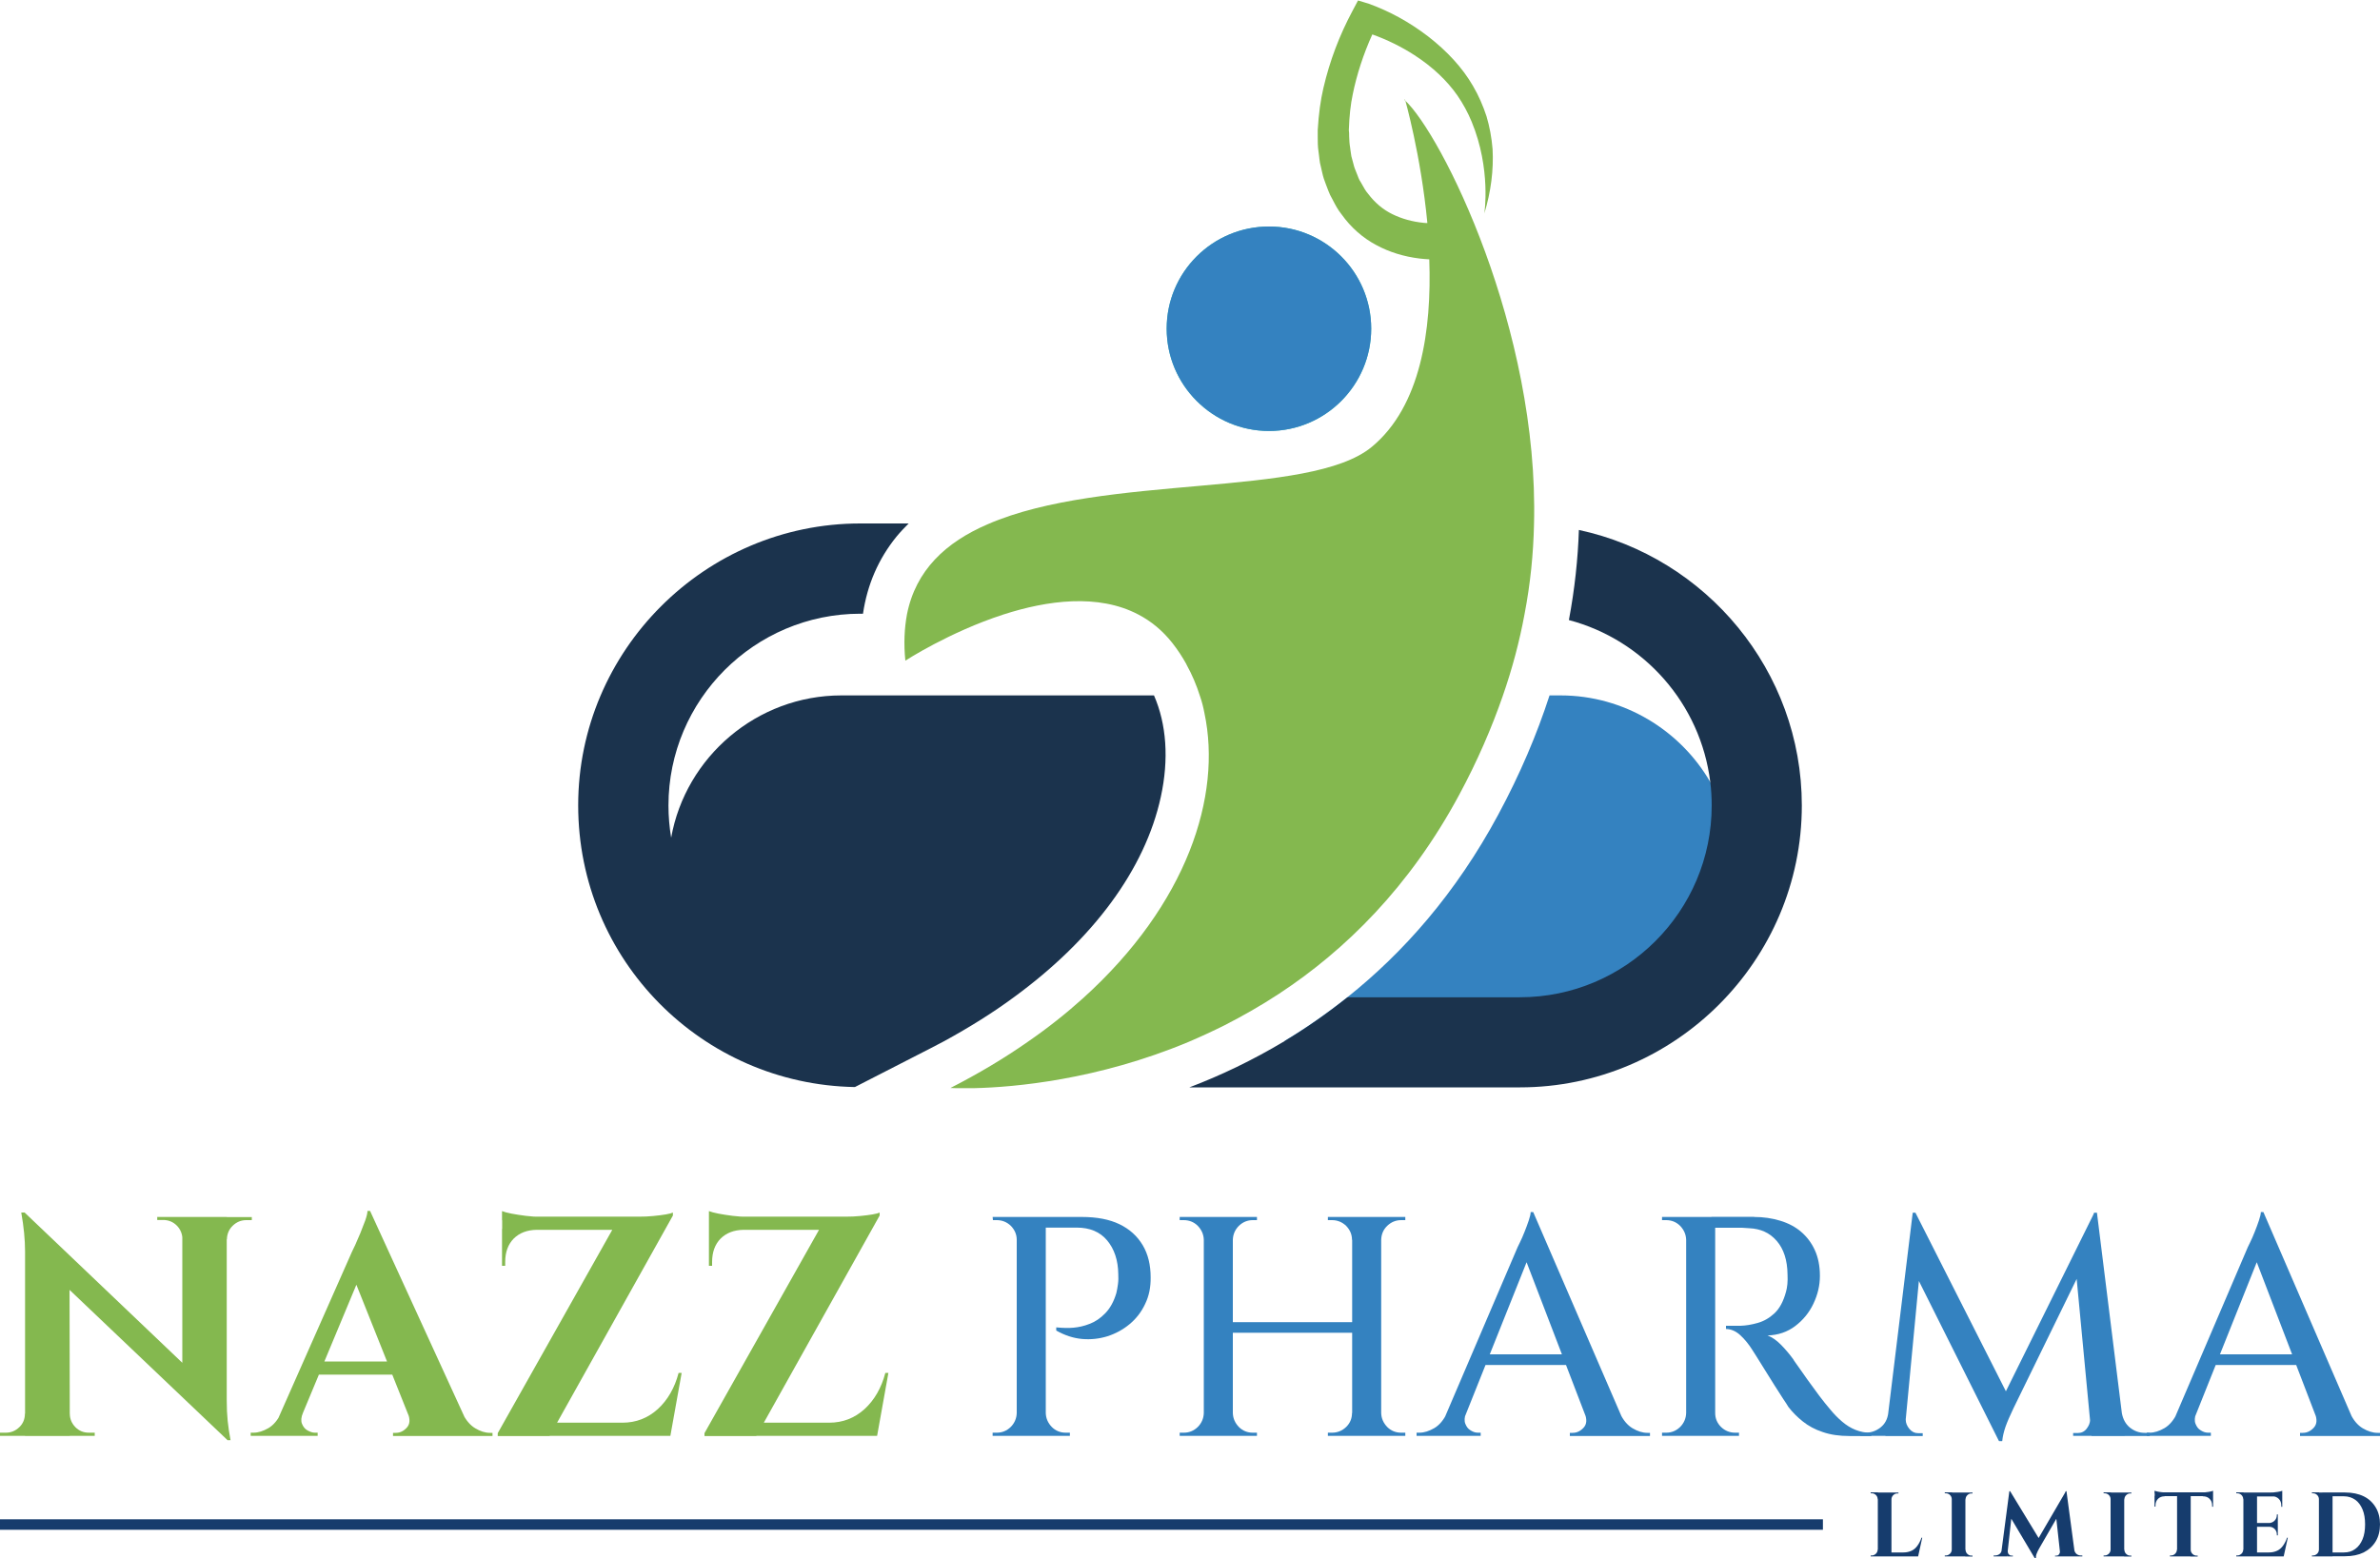<?xml version="1.0" encoding="UTF-8"?>
<svg id="Layer_2" data-name="Layer 2" xmlns="http://www.w3.org/2000/svg" viewBox="0 0 150 98.23">
  <defs>
    <style>
      .cls-1 {
        fill: #163c6d;
      }

      .cls-2 {
        fill: #3482c0;
      }

      .cls-3 {
        fill: #36bfb8;
      }

      .cls-4 {
        fill: #1b334d;
      }

      .cls-5 {
        fill: #84b84f;
      }
    </style>
  </defs>
  <g id="Layer_1-2" data-name="Layer 1">
    <g>
      <g>
        <g>
          <path class="cls-5" d="M1.64,89.12v1.4H0v-.2h.37c.33,0,.61-.12.85-.35s.35-.52.35-.85h.06ZM1.54,76.43l2.84,3.02.02,11.08H1.58v-11.63c0-.74-.08-1.56-.24-2.46h.2ZM1.54,76.43l12.58,11.99.24,2.39-12.58-11.97-.24-2.41ZM4.4,89.12c0,.33.12.61.35.85.24.24.52.35.85.35h.37v.2h-1.64v-1.4h.06ZM9.9,76.72h1.64v1.4h-.04c-.01-.34-.13-.63-.36-.86-.23-.23-.52-.35-.86-.35h-.37v-.2ZM14.29,76.72v11.55c0,.49.02.92.06,1.31.04.39.1.79.18,1.21h-.18l-2.86-3.19v-10.88h2.8ZM15.87,76.72v.2h-.35c-.33,0-.61.12-.85.35-.24.23-.36.52-.37.86h-.06v-1.4h1.64Z"/>
          <path class="cls-5" d="M19.09,89.08c-.11.26-.13.49-.06.67.07.18.18.33.34.42s.32.15.47.15h.18v.2h-4.22v-.2h.18c.3,0,.61-.1.94-.29.32-.19.59-.51.8-.96h1.38ZM23.32,76.33l.08,2.41-4.89,11.73h-1.44l5.11-11.55c.04-.08.11-.23.21-.44.1-.22.2-.46.32-.74.11-.28.21-.54.31-.8.09-.26.14-.46.14-.6h.18ZM25.39,85.83v.83h-5.8v-.83h5.8ZM23.32,76.33l6.45,14.08h-3.55l-4.1-10.27,1.2-3.81ZM25.69,89.08h3.45c.22.45.49.77.81.96.32.19.62.29.93.29h.16v.2h-6.27v-.2h.18c.26,0,.49-.11.69-.33.2-.22.22-.52.06-.92Z"/>
          <path class="cls-5" d="M42.41,76.45v.18l-7.77,13.9h-3.27v-.18l7.22-12.82h-6.94v-.83h8.68c.26,0,.54-.01.84-.04.3-.03.56-.06.79-.1.23-.04.38-.08.46-.12ZM31.64,76.35c.13.05.33.11.6.16.27.05.57.1.9.14.33.04.63.06.91.06l-2.41.22v-.57ZM33.83,77.53c-.62.01-1.1.2-1.46.56-.35.36-.53.85-.53,1.47v.24h-.2v-2.33h2.19v.06ZM42.19,89.69l-.12.83h-9.33v-.83h9.44ZM42.96,86.56l-.71,3.96h-3.61l.26-.63.32-.2c.87,0,1.61-.29,2.24-.86.62-.57,1.06-1.33,1.31-2.28h.2Z"/>
          <path class="cls-5" d="M55.44,76.45v.18l-7.77,13.9h-3.27v-.18l7.22-12.82h-6.94v-.83h8.68c.26,0,.54-.01.84-.04.3-.03.56-.06.79-.1.23-.04.38-.08.46-.12ZM44.68,76.35c.13.05.33.11.6.16.27.05.57.1.9.14.33.04.63.06.91.06l-2.41.22v-.57ZM46.87,77.53c-.62.01-1.1.2-1.46.56-.35.36-.53.85-.53,1.47v.24h-.2v-2.33h2.19v.06ZM55.22,89.69l-.12.83h-9.33v-.83h9.44ZM55.99,86.56l-.71,3.96h-3.61l.26-.63.32-.2c.87,0,1.61-.29,2.24-.86.62-.57,1.06-1.33,1.31-2.28h.2Z"/>
          <path class="cls-2" d="M64.14,78.16h-.06c0-.34-.13-.63-.37-.88-.25-.24-.55-.36-.89-.36h-.24l-.02-.2h1.58v1.44ZM64.14,89.08v1.44h-1.58v-.2h.26c.34,0,.63-.12.88-.36.24-.24.37-.54.38-.88h.06ZM65.91,76.72v13.8h-1.83v-13.8h1.83ZM68.18,76.72c.95,0,1.74.15,2.38.46.64.31,1.12.75,1.46,1.32.34.57.5,1.25.5,2.02.01.62-.1,1.18-.35,1.69-.24.51-.57.93-.98,1.27-.41.34-.87.59-1.39.76-.52.16-1.05.22-1.61.17-.55-.05-1.09-.23-1.62-.53v-.2c.41.04.77.05,1.09.02.32-.03.66-.1,1.01-.24.35-.13.68-.35.99-.67.31-.32.54-.74.7-1.28.04-.16.07-.35.1-.56.03-.22.03-.42.02-.62-.01-.88-.25-1.59-.7-2.13-.45-.54-1.09-.81-1.92-.81h-2.01c-.07-.22-.13-.45-.2-.67h2.52ZM65.85,89.08h.06c.01.34.14.63.38.88.24.24.54.36.88.36h.26v.2h-1.58v-1.44Z"/>
          <path class="cls-2" d="M75.93,78.16h-.06c-.01-.34-.14-.63-.38-.88-.24-.24-.54-.36-.88-.36h-.26v-.2h1.58v1.44ZM75.93,89.08v1.44h-1.58v-.2h.26c.34,0,.63-.12.88-.36.24-.24.37-.54.38-.88h.06ZM77.7,76.72v13.8h-1.83v-13.8h1.83ZM85.39,83.35v.67h-7.89v-.67h7.89ZM77.64,78.16v-1.44h1.58v.2h-.26c-.34,0-.63.12-.88.36-.24.24-.37.54-.38.88h-.06ZM77.64,89.08h.06c.01.34.14.63.38.88.24.24.54.36.88.36h.26v.2h-1.58v-1.44ZM85.27,78.16h-.06c0-.34-.13-.63-.37-.88-.25-.24-.55-.36-.89-.36h-.26v-.2h1.58v1.44ZM85.27,89.08v1.44h-1.58v-.2h.26c.34,0,.64-.12.89-.36.25-.24.37-.54.37-.88h.06ZM87.05,76.72v13.8h-1.83v-13.8h1.83ZM86.99,78.16v-1.44h1.58v.2h-.26c-.34,0-.63.12-.88.36s-.37.54-.38.88h-.06ZM86.99,89.08h.06c.01.34.14.63.38.88.24.24.54.36.88.36h.26v.2h-1.58v-1.44Z"/>
          <path class="cls-2" d="M92.39,89.08c-.09.26-.11.49-.04.67.07.18.17.33.33.42.15.1.31.15.46.15h.18v.2h-4.04v-.2h.18c.3,0,.61-.1.94-.29.32-.19.59-.51.8-.96h1.2ZM96.63,76.41l.16,1.72-4.93,12.34h-1.28l5.07-11.85s.06-.13.15-.31c.09-.18.18-.39.28-.64.1-.25.19-.49.27-.73.08-.24.12-.41.12-.53h.18ZM99.17,85.38v.67h-6.03v-.67h6.03ZM96.63,76.41l6.05,14h-2.31l-4.4-11.47.65-2.52ZM99.86,89.08h2.23c.21.45.48.77.8.96.32.19.63.29.94.29h.16v.2h-5.05v-.2h.18c.26,0,.49-.11.69-.33.2-.22.22-.52.06-.92Z"/>
          <path class="cls-2" d="M106.33,78.16h-.06c-.01-.34-.14-.63-.38-.88-.24-.24-.54-.36-.88-.36h-.26v-.2h1.58v1.44ZM106.33,89.08v1.44h-1.58v-.2h.26c.34,0,.63-.12.88-.36.24-.24.37-.54.38-.88h.06ZM108.1,76.72v13.8h-1.83v-13.8h1.83ZM110.55,76.72c.59,0,1.14.08,1.66.24s.95.39,1.31.7c.36.31.65.69.86,1.15.21.46.32,1,.32,1.62s-.14,1.19-.41,1.76-.66,1.04-1.15,1.41c-.49.37-1.07.57-1.74.59.29.11.58.31.87.61.29.3.54.6.75.89,0,.01.08.14.25.37s.37.53.62.88c.25.35.5.69.76,1.04.26.34.48.62.68.85.26.32.52.58.78.8.26.22.53.39.83.51.3.12.63.19,1,.19v.2h-1.38c-.63,0-1.19-.08-1.68-.25-.49-.16-.91-.39-1.26-.67-.35-.28-.66-.59-.91-.92-.05-.09-.16-.26-.33-.51-.16-.25-.35-.54-.55-.86-.2-.32-.4-.64-.6-.96-.2-.32-.37-.59-.51-.82-.14-.23-.24-.38-.28-.44-.22-.35-.47-.66-.75-.92s-.58-.39-.91-.4v-.2s.11,0,.29,0c.18,0,.38,0,.62,0,.34-.01.71-.07,1.09-.18.39-.11.74-.31,1.06-.61.32-.3.56-.75.72-1.34.04-.13.07-.3.09-.49.02-.2.02-.4.01-.61-.01-.91-.24-1.61-.68-2.12-.44-.51-1.02-.77-1.73-.8-.3-.03-.62-.04-.95-.03-.33,0-.61,0-.85,0h-.39s-.02-.08-.05-.19c-.03-.11-.08-.28-.15-.5h2.7ZM108.04,89.08h.06c0,.34.12.63.37.88.25.24.55.36.89.36h.24v.2h-1.56v-1.44Z"/>
          <path class="cls-2" d="M119.44,89.08v1.44h-2.19v-.2h.32c.36,0,.67-.11.95-.33.28-.22.44-.52.49-.92h.43ZM120.54,76.45h.18l.49,1.44-1.2,12.64h-1.18l1.72-14.08ZM120.11,89.4v.1c0,.21.08.4.23.58.15.18.33.27.54.27h.3v.18h-1.2v-1.12h.14ZM120.72,76.45l5.93,11.71-.67,2.68-5.68-11.36.41-3.04ZM131.98,76.45l.16,1.6-5.24,10.73c-.22.46-.39.85-.5,1.16-.11.32-.18.62-.21.91h-.2l-.43-1.4,6.43-12.99ZM131.72,89.4h.14v1.12h-1.2v-.18h.3c.22,0,.41-.09.55-.27.14-.18.22-.37.22-.58v-.1ZM132.16,76.45l1.75,14.08h-2.09l-1.04-10.98,1.2-3.1h.18ZM133.32,89.08h.41c.07.39.24.7.51.92.28.22.58.33.93.33h.32v.2h-2.17v-1.44Z"/>
          <path class="cls-2" d="M138.41,89.08c-.09.26-.11.49-.04.67.07.18.17.33.33.42.15.1.31.15.46.15h.18v.2h-4.04v-.2h.18c.3,0,.61-.1.94-.29.32-.19.59-.51.8-.96h1.2ZM142.65,76.41l.16,1.72-4.93,12.34h-1.28l5.07-11.85s.06-.13.15-.31c.09-.18.18-.39.28-.64.1-.25.19-.49.27-.73.08-.24.12-.41.12-.53h.18ZM145.19,85.38v.67h-6.03v-.67h6.03ZM142.65,76.41l6.05,14h-2.31l-4.4-11.47.65-2.52ZM145.88,89.08h2.23c.21.45.48.77.8.96.32.19.63.29.94.29h.16v.2h-5.05v-.2h.18c.26,0,.49-.11.69-.33.2-.22.22-.52.06-.92Z"/>
        </g>
        <g>
          <path class="cls-1" d="M118.36,94.51h-.02c0-.1-.04-.19-.11-.26-.07-.07-.16-.11-.26-.11h-.07v-.06h.46v.42ZM118.36,97.7v.42h-.46v-.06h.07c.1,0,.18-.04.26-.11.07-.07.11-.16.11-.26h.02ZM119.21,94.09v4.03h-.86v-4.03h.86ZM119.19,94.51v-.42h.46v.06h-.07c-.1,0-.19.04-.26.11-.07.07-.11.16-.11.26h-.02ZM120.73,97.87l.14.25h-1.67v-.25h1.54ZM121.15,96.94l-.26,1.18h-1.13l.21-.25c.19,0,.36-.04.51-.11.15-.07.27-.18.37-.32.1-.14.19-.31.25-.5h.06Z"/>
          <path class="cls-1" d="M123.03,94.51h-.02c0-.1-.04-.19-.11-.26-.07-.07-.16-.11-.26-.11h-.07v-.06h.46v.42ZM123.03,97.7v.42h-.46v-.06h.07c.1,0,.18-.04.26-.11.07-.07.11-.16.11-.26h.02ZM123.87,94.09v4.03h-.86v-4.03h.86ZM123.86,94.51v-.42h.46v.06h-.07c-.1,0-.19.04-.26.11-.07.07-.11.16-.11.26h-.02ZM123.86,97.7h.02c0,.1.04.19.11.26.07.07.16.11.26.11h.07v.06h-.46v-.42Z"/>
          <path class="cls-1" d="M126.29,97.7v.42h-.64v-.06h.09c.1,0,.2-.03.28-.09.08-.06.13-.15.14-.27h.13ZM126.64,94.01h.05l.2.58-.39,3.53h-.4l.54-4.11ZM126.54,97.79h0v.03c0,.06.02.12.07.17.04.05.1.08.16.08h.09v.05h-.35v-.33h.04ZM126.69,94.01l1.88,3.09-.33,1.13-1.7-2.86.15-1.36ZM130.19,94.01l.05.63-1.71,2.96c-.08.13-.13.25-.17.35-.04.1-.05.19-.05.29h-.06l-.22-.5,2.17-3.72ZM129.83,97.79h.04v.33h-.35v-.05h.09c.07,0,.12-.03.16-.08.04-.05.06-.11.06-.17v-.02h0ZM130.24,94.01l.55,4.11h-.93l-.29-2.65.62-1.46h.05ZM130.61,97.7h.12c.02.12.07.2.15.27.08.06.17.09.27.09h.09v.06h-.63v-.42Z"/>
          <path class="cls-1" d="M133.04,94.51h-.02c0-.1-.04-.19-.11-.26-.07-.07-.16-.11-.26-.11h-.07v-.06h.46v.42ZM133.04,97.7v.42h-.46v-.06h.07c.1,0,.18-.04.26-.11.07-.07.11-.16.11-.26h.02ZM133.88,94.09v4.03h-.86v-4.03h.86ZM133.87,94.51v-.42h.46v.06h-.07c-.1,0-.19.04-.26.11-.07.07-.11.16-.11.26h-.02ZM133.87,97.7h.02c0,.1.04.19.11.26.07.07.16.11.26.11h.07v.06h-.46v-.42Z"/>
          <path class="cls-1" d="M135.79,93.98s.1.03.18.05c.08.02.17.03.26.04.1.01.18.02.26.02l-.7.06v-.17ZM139.48,94.08v.24h-3.68v-.24h3.68ZM136.43,94.31v.02c-.18,0-.32.06-.42.16-.11.11-.16.25-.16.43v.06h-.06s0-.67,0-.67h.64ZM137.22,97.7v.42h-.46v-.06h.07c.1,0,.19-.04.26-.11.07-.07.11-.16.11-.26h.02ZM138.07,94.11v4.01h-.86v-4.01h.86ZM138.05,97.7h.02c0,.1.04.19.11.26.07.07.16.11.26.11h.07v.06h-.46v-.42ZM139.48,93.98v.17l-.7-.06c.08,0,.17,0,.27-.02.09-.01.18-.02.26-.04.08-.02.14-.03.17-.05ZM139.48,94.31v.68h-.06v-.07c0-.18-.05-.32-.16-.43-.11-.11-.25-.16-.43-.16v-.02h.64Z"/>
          <path class="cls-1" d="M141.4,94.51h-.02c0-.1-.04-.19-.11-.26-.07-.07-.16-.11-.26-.11h-.07v-.06h.46v.42ZM141.4,97.7v.42h-.46v-.06h.07c.1,0,.18-.04.26-.11.07-.07.11-.16.11-.26h.02ZM142.25,94.09v4.03h-.86v-4.03h.86ZM143.84,94.09v.25h-1.61v-.25h1.61ZM143.56,96.01v.24h-1.32v-.24h1.32ZM143.77,97.87l.14.25h-1.67v-.25h1.54ZM144.19,96.94l-.26,1.18h-1.13l.21-.25c.19,0,.36-.04.51-.11.15-.07.27-.18.37-.32.1-.14.19-.31.25-.5h.06ZM143.56,95.47v.55h-.55c.14-.02.26-.06.35-.16.09-.09.14-.21.14-.35v-.04h.06ZM143.56,96.24v.55h-.06v-.05c0-.14-.05-.26-.14-.35-.09-.09-.21-.14-.35-.14h0s.55-.01.55-.01ZM143.84,93.98v.17l-.7-.06c.08,0,.17,0,.27-.02.09-.01.18-.02.26-.04.08-.02.14-.03.17-.05ZM143.84,94.32v.67h-.06v-.07c0-.18-.05-.32-.16-.43-.11-.11-.25-.16-.43-.17h0s.64-.01.64-.01Z"/>
          <path class="cls-1" d="M146.17,94.51h-.02c0-.1-.04-.19-.11-.26-.07-.07-.16-.11-.26-.11h-.07v-.06s.45,0,.45,0v.42ZM146.17,97.7v.42h-.46v-.06h.07c.1,0,.18-.04.26-.11.07-.07.11-.16.11-.26h.02ZM147.01,94.09v4.03h-.86v-4.03h.86ZM147.8,94.09c.45,0,.84.08,1.17.24.33.16.58.4.76.7.18.3.27.66.27,1.07s-.09.77-.27,1.07c-.18.3-.43.53-.76.7-.33.16-.72.24-1.17.24h-1.37v-.24h1.3c.28,0,.51-.07.71-.22.2-.14.35-.35.46-.61.11-.26.16-.58.16-.94s-.05-.68-.16-.94c-.11-.26-.26-.47-.46-.61-.2-.14-.44-.22-.71-.22h-1.36v-.24h1.43Z"/>
        </g>
        <rect class="cls-1" y="95.78" width="114.89" height=".66"/>
      </g>
      <g>
        <g>
          <g>
            <path class="cls-2" d="M109.25,54.73c0,6-4.91,10.9-10.9,10.9h-17.4c1.34-.8,2.67-1.73,3.98-2.77,3.51-2.8,6.82-6.53,9.49-11.49,1.39-2.58,2.45-5.09,3.24-7.53h.69c4.01,0,7.55,2.2,9.44,5.46h0c.93,1.61,1.46,3.46,1.46,5.44Z"/>
            <g>
              <path class="cls-4" d="M53.03,43.84c-5.33,0-9.82,3.88-10.73,8.97-.11-.66-.17-1.34-.17-2.03,0-6.66,5.42-12.09,12.09-12.09h.17c.27-1.84.98-3.47,2.12-4.87.24-.29.5-.56.76-.82h-3.05c-9.78,0-17.78,8-17.78,17.77s7.82,17.59,17.44,17.76l4.78-2.45c.29-.15.58-.3.86-.45,1.57-.86,3.05-1.78,4.39-2.77,4.98-3.64,8.26-8.06,9.25-12.62.52-2.38.36-4.59-.43-6.4h-19.7Z"/>
              <path class="cls-4" d="M99.51,33.4c-.06,1.82-.26,3.72-.63,5.69,4.72,1.25,8.3,5.27,8.91,10.21h0c.06.49.09.98.09,1.48,0,6.67-5.42,12.09-12.09,12.09h-10.86c-1.31,1.04-2.64,1.97-3.98,2.77-2.02,1.21-4.04,2.17-5.99,2.91h20.83c9.78,0,17.77-8,17.77-17.77,0-8.5-6.04-15.65-14.05-17.37Z"/>
            </g>
          </g>
          <g>
            <path class="cls-3" d="M86.42,20.72c0,3.56-2.89,6.45-6.44,6.45s-6.45-2.89-6.45-6.45,2.89-6.44,6.45-6.44,6.44,2.89,6.44,6.44Z"/>
            <path class="cls-2" d="M86.42,20.72c0,3.56-2.89,6.45-6.44,6.45s-6.45-2.89-6.45-6.45,2.89-6.44,6.45-6.44,6.44,2.89,6.44,6.44Z"/>
          </g>
        </g>
        <path class="cls-5" d="M88.55,6.26s1,3.49,1.41,7.8c-.07,0-.15,0-.22-.01-.73-.07-1.4-.26-1.99-.55-.59-.29-1.1-.72-1.53-1.29-.15-.17-.26-.37-.38-.59-.06-.1-.11-.2-.16-.27-.05-.09-.08-.19-.12-.29-.03-.07-.05-.14-.08-.2-.06-.15-.13-.31-.17-.49l-.14-.52c-.02-.11-.03-.22-.05-.33l-.03-.23c-.04-.22-.05-.45-.06-.7,0-.14,0-.27-.02-.38.03-.9.11-1.62.25-2.28.25-1.23.67-2.52,1.23-3.76.93.33,1.84.78,2.66,1.31,1.14.74,2.05,1.6,2.71,2.55.35.51.65,1.06.89,1.64,1.24,2.99.8,5.79.8,5.79.42-1.38.59-2.75.52-4.06-.06-.73-.19-1.42-.38-2.06-.22-.67-.5-1.32-.86-1.93-.66-1.14-1.62-2.18-2.83-3.12-1.18-.9-2.4-1.57-3.72-2.05l-.69-.21-.34.64c-.84,1.57-1.44,3.16-1.84,4.87-.18.77-.3,1.63-.36,2.66,0,.14,0,.28,0,.42,0,.31,0,.62.05.94l.03.23c.02.15.03.3.06.47l.15.65c.05.24.13.47.22.7l.08.21c.06.15.11.3.19.47.05.1.11.2.16.3.16.31.33.64.56.92.58.82,1.34,1.49,2.19,1.94.81.44,1.74.73,2.74.85.19.02.39.04.6.05.16,4.45-.53,9.26-3.62,11.82-3.91,3.25-16.84,1.67-24.21,4.88-2.63,1.13-4.54,2.89-5.09,5.69-.16.87-.21,1.83-.1,2.91,0,0,2.76-1.8,6.18-2.91,2.76-.89,5.97-1.33,8.5,0,.79.41,1.52,1,2.15,1.8.33.42.62.86.88,1.33,0,0,.01.02.01.03.35.63.63,1.29.85,1.99.12.34.21.7.28,1.07,1.11,5.22-1.09,12.04-7.64,17.96-1.05.95-2.22,1.88-3.51,2.77-1.46,1.02-3.08,1.99-4.86,2.9,0,0,.12,0,.34.01.26,0,.66,0,1.18,0,2.49-.06,7.74-.51,13.5-2.92.75-.32,1.51-.67,2.27-1.05h0c1.13-.58,2.28-1.23,3.42-1.98,4.17-2.74,8.23-6.73,11.36-12.55,1.14-2.12,2.04-4.2,2.74-6.22.61-1.75,1.06-3.47,1.37-5.14.38-1.97.56-3.86.6-5.67.33-12.3-5.83-24.64-8.16-26.77Z"/>
      </g>
    </g>
  </g>
</svg>